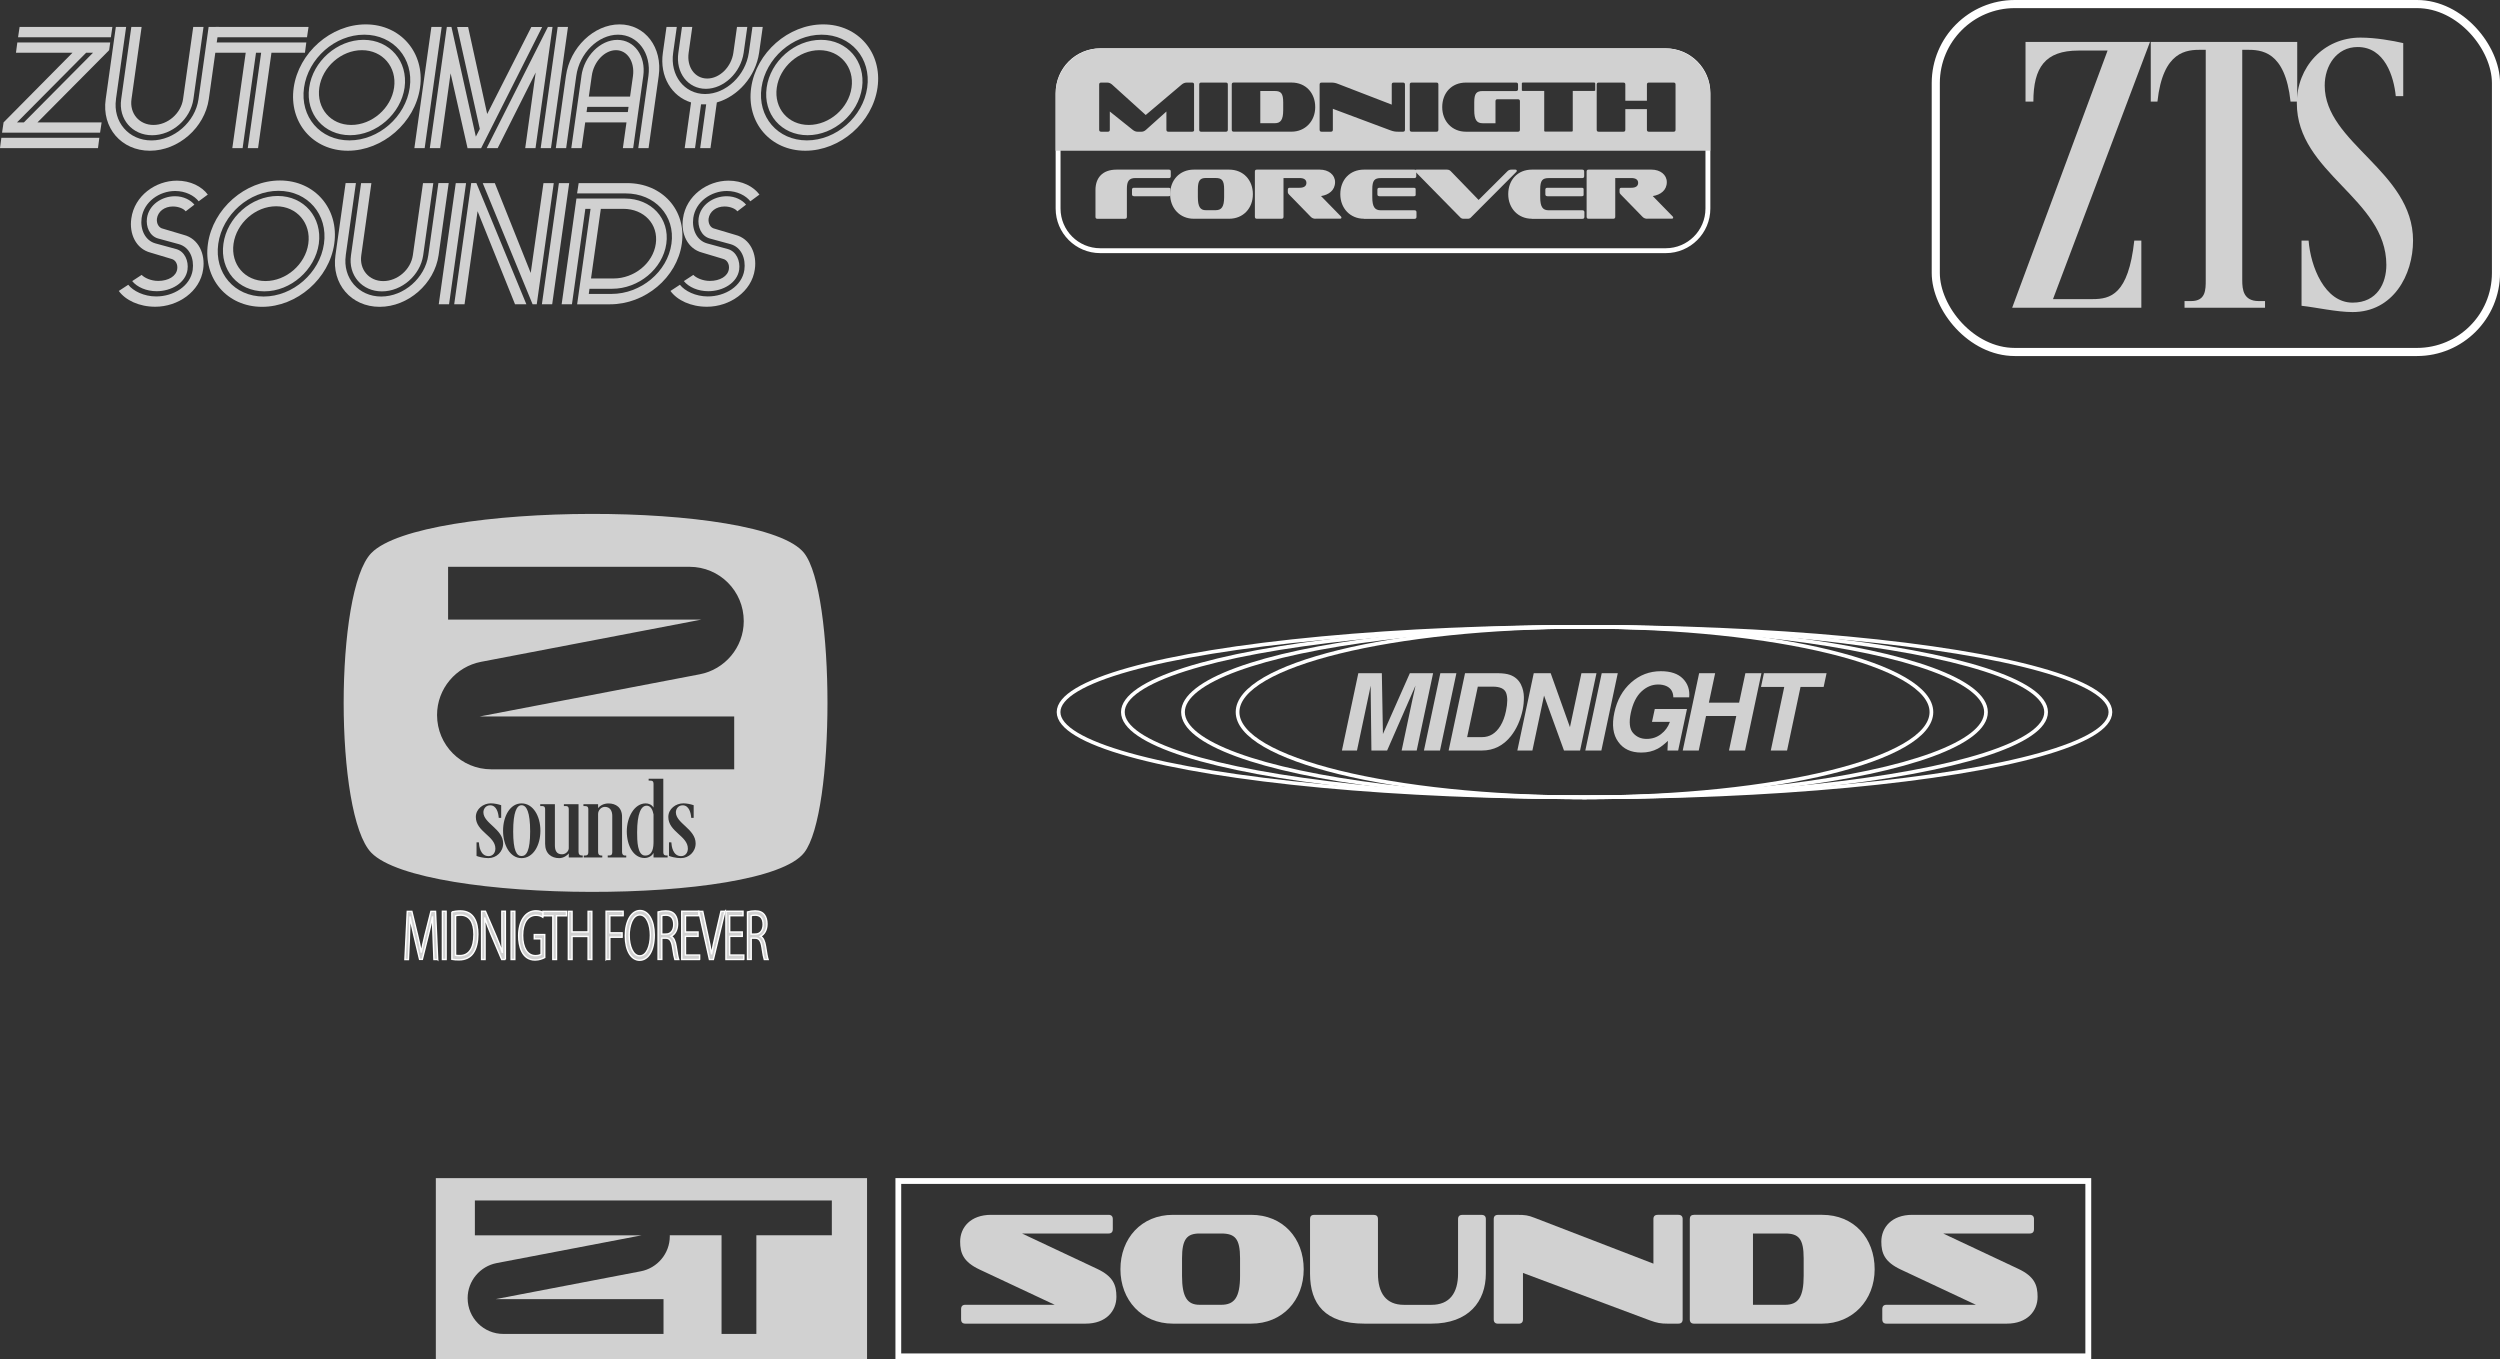 <?xml version="1.0" encoding="UTF-8"?>
<svg id="_レイヤー_2" data-name="レイヤー 2" xmlns="http://www.w3.org/2000/svg" viewBox="0 0 573.04 311.56">
  <rect x="0" y="0" width="573.04" height="311.56" fill="#333333" stroke="none"/>
  <defs>
    <style>
      .cls-1 {
        stroke-width: .85px;
      }

      .cls-1, .cls-2, .cls-3 {
        stroke: #fff;
        stroke-miterlimit: 10;
      }

      .cls-1, .cls-3 {
        fill: none;
      }

      .cls-4 {
        fill: #fff;
      }

      .cls-2 {
        stroke-width: .33px;
      }

      .cls-2, .cls-5 {
        fill: #d1d1d1;
      }

      .cls-3 {
        stroke-width: 1.86px;
      }
    </style>
  </defs>
  <g id="_レイヤー_1-2" data-name="レイヤー 1">
    <g>
      <g>
        <g>
          <ellipse class="cls-1" cx="363.19" cy="163.22" rx="92.03" ry="19.54"/>
          <ellipse class="cls-1" cx="363.19" cy="163.22" rx="79.52" ry="19.54"/>
          <ellipse class="cls-1" cx="363.19" cy="163.22" rx="105.81" ry="19.54"/>
          <ellipse class="cls-1" cx="363.19" cy="163.22" rx="120.55" ry="19.54"/>
          <g>
            <path class="cls-5" d="M317.94,172.03h-3.59l-.18-14.88c-.06.34-.16.82-.28,1.44-.12.62-.23,1.1-.31,1.45l-2.54,11.99h-3.45l3.76-17.72h5.39l.25,13.94,6.17-13.94h5.33l-3.76,17.72h-3.45l2.54-11.99c.08-.34.19-.83.33-1.45.14-.62.24-1.1.31-1.44l-6.51,14.88Z"/>
            <path class="cls-5" d="M326.39,172.03l3.76-17.72h3.68l-3.76,17.72h-3.68Z"/>
            <path class="cls-5" d="M348.64,156.94c.43.88.65,1.84.66,2.86s-.09,2-.28,2.93c-.51,2.36-1.4,4.35-2.69,5.99-1.75,2.2-3.96,3.31-6.64,3.31h-7.64l3.76-17.72h7.64c1.09.02,1.98.14,2.66.38,1.15.41,2,1.16,2.54,2.25ZM345.19,162.99c.38-1.8.4-3.19.04-4.15-.36-.97-1.38-1.45-3.07-1.45h-3.42l-2.45,11.57h3.42c1.75,0,3.15-.86,4.21-2.59.58-.95,1-2.07,1.27-3.38Z"/>
            <path class="cls-5" d="M358.49,172.03l-4.57-12.59-2.67,12.59h-3.45l3.76-17.72h3.88l4.42,12.37,2.63-12.37h3.45l-3.76,17.72h-3.7Z"/>
            <path class="cls-5" d="M363.38,172.03l3.76-17.72h3.68l-3.76,17.72h-3.68Z"/>
            <path class="cls-5" d="M378.66,165.48l.64-2.96h7.38l-2.02,9.51h-2.45l.1-2.21c-.9.84-1.67,1.44-2.31,1.78-1.11.6-2.37.9-3.8.9-2.35,0-4.1-.81-5.26-2.44-1.21-1.64-1.51-3.87-.91-6.71.61-2.87,1.89-5.17,3.84-6.9,1.95-1.73,4.22-2.6,6.82-2.6,2.25,0,3.94.57,5.06,1.71,1.12,1.14,1.6,2.57,1.44,4.28h-3.64c-.02-1.21-.53-2.06-1.51-2.54-.55-.26-1.2-.4-1.95-.4-1.43,0-2.71.54-3.86,1.62s-1.95,2.7-2.42,4.86c-.46,2.18-.29,3.72.51,4.63.8.91,1.83,1.36,3.1,1.36s2.34-.36,3.29-1.08c.95-.72,1.64-1.66,2.06-2.82h-4.1Z"/>
            <path class="cls-5" d="M391.05,164.12l-1.67,7.91h-3.67l3.76-17.72h3.67l-1.44,6.76h6.93l1.44-6.76h3.68l-3.76,17.72h-3.68l1.67-7.91h-6.93Z"/>
            <path class="cls-5" d="M403.65,157.45l.67-3.14h14.36l-.67,3.14h-5.3l-3.09,14.59h-3.73l3.09-14.59h-5.33Z"/>
          </g>
        </g>
        <g>
          <g>
            <path class="cls-2" d="M100.3,219.93h-.83l-.19-4.97c-.06-1.58-.14-3.62-.13-4.75h-.03c-.25,1.25-.57,2.61-.94,4.15l-1.38,5.54h-.62l-1.29-5.42c-.38-1.59-.67-2.99-.88-4.26h-.03c-.02,1.35-.08,3.17-.15,4.87l-.21,4.86h-.8l.54-11.05h1.04l1.36,5.61c.33,1.38.58,2.55.78,3.7h.03c.19-1.12.46-2.28.8-3.7l1.41-5.61h1.05l.49,11.05Z"/>
            <path class="cls-2" d="M101.41,208.88h.84v11.05h-.84v-11.05Z"/>
            <path class="cls-2" d="M103.58,209.03c.57-.13,1.23-.23,1.95-.23,3.11,0,4,2.62,4,5.33,0,1.75-.32,3.25-1.06,4.33-.68,1-1.81,1.55-3.22,1.55-.64,0-1.19-.03-1.67-.12v-10.87ZM104.42,218.97c.25.06.62.07.98.07,2.09,0,3.24-1.7,3.24-4.86,0-2.87-1.08-4.42-3.08-4.42-.49,0-.87.07-1.14.14v9.06Z"/>
            <path class="cls-2" d="M115.84,219.93h-.84l-2.47-5.81c-.52-1.23-1.01-2.46-1.39-3.68h-.04c.07,1.42.08,2.71.08,4.62v4.87h-.79v-11.05h.88l2.5,5.81c.55,1.32,1,2.46,1.35,3.61h.02c-.08-1.55-.1-2.87-.1-4.61v-4.81h.8v11.05Z"/>
            <path class="cls-2" d="M117.16,208.88h.84v11.05h-.84v-11.05Z"/>
            <path class="cls-2" d="M124.84,219.48c-.42.23-1.23.57-2.2.57-3.03,0-3.75-3.23-3.75-5.57,0-3.36,1.53-5.7,3.96-5.7.74,0,1.4.2,1.79.46l-.22,1c-.38-.25-.86-.45-1.58-.45-1.83,0-3.05,1.68-3.05,4.61s1.17,4.65,2.93,4.65c.65,0,1.09-.14,1.31-.32v-3.54h-1.56v-.97h2.39v5.25Z"/>
            <path class="cls-2" d="M129.84,209.91h-2.28v10.02h-.84v-10.02h-2.27v-1.01h5.4v1.01Z"/>
            <path class="cls-2" d="M135.65,219.93h-.84v-5.28h-3.69v5.28h-.84v-11.03h.84v4.71h3.69v-4.71h.84v11.03Z"/>
            <path class="cls-2" d="M138.93,219.93v-11.05h3.9v1.01h-3.05v3.93h2.81v1h-2.81v5.1h-.84Z"/>
            <path class="cls-2" d="M149.96,214.3c0,3.88-1.52,5.8-3.35,5.8-1.92,0-3.28-2.16-3.28-5.61s1.43-5.78,3.37-5.78,3.26,2.26,3.26,5.6ZM144.22,214.46c0,2.35.85,4.64,2.42,4.64s2.44-2.22,2.44-4.74c0-2.22-.76-4.65-2.42-4.65s-2.45,2.41-2.45,4.75Z"/>
            <path class="cls-2" d="M153.85,214.64c.6.28.95,1.1,1.14,2.3.24,1.59.42,2.57.57,2.99h-.87c-.12-.32-.29-1.29-.5-2.67-.22-1.54-.65-2.22-1.56-2.22h-.94v4.88h-.84v-10.89c.48-.14,1.15-.23,1.76-.23,1,0,1.66.29,2.12.9.37.48.58,1.23.58,2.06,0,1.46-.62,2.41-1.44,2.83v.04ZM152.67,214.11c1.08,0,1.77-.87,1.77-2.2,0-1.64-.86-2.14-1.81-2.14-.46,0-.78.06-.95.12v4.23h.99Z"/>
            <path class="cls-2" d="M160.35,219.93h-4.08v-11.05h3.91v1.01h-3.06v3.74h2.88v1h-2.88v4.28h3.24v1.01Z"/>
            <path class="cls-2" d="M166.17,208.88l-2.66,11.05h-.89l-2.45-11.03h.91l1.19,5.54c.32,1.49.61,2.88.81,4.17h.03c.2-1.29.52-2.72.86-4.17l1.29-5.55h.9Z"/>
            <path class="cls-2" d="M170.48,219.93h-4.08v-11.05h3.91v1.01h-3.06v3.74h2.88v1h-2.88v4.28h3.24v1.01Z"/>
            <path class="cls-2" d="M174.34,214.64c.6.28.95,1.1,1.14,2.3.24,1.59.42,2.57.57,2.99h-.87c-.12-.32-.29-1.29-.5-2.67-.22-1.54-.65-2.22-1.56-2.22h-.94v4.88h-.84v-10.89c.48-.14,1.15-.23,1.76-.23,1,0,1.66.29,2.12.9.37.48.58,1.23.58,2.06,0,1.46-.62,2.41-1.44,2.83v.04ZM173.16,214.11c1.08,0,1.77-.87,1.77-2.2,0-1.64-.86-2.14-1.81-2.14-.46,0-.78.06-.95.12v4.23h.99Z"/>
          </g>
          <g>
            <path class="cls-5" d="M148.2,184.68c-1.25,0-2.16,1.79-2.16,6.1,0,1.87.03,5.33,1.84,5.33s1.92-2,1.92-3.23v-6.21c-.19-1.04-.64-2-1.6-2Z"/>
            <path class="cls-5" d="M119.55,184.57c-1.09,0-1.92,1.52-1.92,6s.8,5.65,1.92,5.65,1.97-1.2,1.97-5.65-.83-6-1.97-6Z"/>
            <path class="cls-5" d="M184.32,126.77c-9.55-12.13-87.71-11.8-99.21,0-8.45,8.67-8.45,60.01,0,68.69,11.5,11.81,89.66,12.13,99.21,0,7.14-9.07,7.13-59.62,0-68.69ZM112,196.7c-1.25,0-2.48-.37-2.77-.51v-3.12h.53c.05.85.32,3.17,2.24,3.17.96,0,1.55-.77,1.55-1.73,0-2.91-4.48-3.84-4.48-7.25,0-1.87,1.73-3.12,3.44-3.12.77,0,1.68.19,2.37.43v2.9h-.56c-.08-1.12-.48-2.88-1.97-2.88-1.04,0-1.55.88-1.55,1.6,0,2.53,4.53,3.84,4.53,7.14,0,1.95-1.6,3.36-3.33,3.36ZM119.55,196.7c-2.64,0-4.24-2.99-4.24-6.29s1.6-6.26,4.24-6.26,4.32,2.9,4.32,6.26-1.65,6.29-4.32,6.29ZM133.57,196.54h-3.2v-.93c-.32.45-1.2,1.09-2.19,1.09-1.81,0-3.23-1.07-3.23-3.28v-7.89c0-.75-.4-.77-.77-.77h-.35v-.43h3.36v9.44c0,1.17.37,2.05,1.63,2.05.75,0,1.47-.59,1.55-1.33v-8.96c0-.75-.4-.77-.77-.77h-.35v-.43h3.36v10.95c0,.56.29.8.69.8h.27v.45ZM143.54,196.54h-4.24v-.45h.29c.37,0,.75-.05.75-.8v-8.29c0-1.12-.51-2.05-1.68-2.05-.85,0-1.57.75-1.57,1.63v8.72c0,.56.29.8.69.8h.27v.45h-4.24v-.45h.29c.37,0,.75-.05.75-.8v-9.76c0-.75-.4-.77-.77-.77h-.35v-.43h3.36v.91c.43-.61,1.33-1.09,2.37-1.09,1.71,0,3.12.93,3.12,3.07v8.08c0,.56.29.8.67.8h.29v.45ZM153.03,196.54h-3.23v-1.04c-.56,1.07-1.73,1.17-2.05,1.17-2.56,0-4.08-2.85-4.08-6.1s1.73-6.42,4.34-6.42c.64,0,1.39.27,1.79.96v-5.41c0-.75-.4-.77-.77-.77h-.35v-.43h3.36v16.79c0,.75.4.8.72.8h.27v.45ZM156.12,196.7c-1.25,0-2.48-.37-2.77-.51v-3.12h.53c.05.85.32,3.17,2.24,3.17.96,0,1.55-.77,1.55-1.73,0-2.91-4.48-3.84-4.48-7.25,0-1.87,1.73-3.12,3.44-3.12.77,0,1.68.19,2.37.43v2.9h-.56c-.08-1.12-.48-2.88-1.97-2.88-1.04,0-1.55.88-1.55,1.6,0,2.53,4.53,3.84,4.53,7.14,0,1.95-1.6,3.36-3.33,3.36ZM168.29,164.23v12.11h-55.67c-6.9,0-12.44-5.55-12.44-12.45,0-6.05,4.37-11.1,10.09-12.19l50.46-9.67h-58.02v-12.11h55.33c6.9,0,12.44,5.55,12.44,12.45,0,6.05-4.37,11.1-10.09,12.19l-50.46,9.67h58.36Z"/>
          </g>
        </g>
      </g>
      <g>
        <g>
          <path class="cls-5" d="M221.25,303.4c-.62,0-.95-.33-.95-.99v-2.34c0-.66.33-.99.95-.99h20.51l-17.22-8.08c-3.73-1.75-4.46-3.77-4.46-6.4,0-3.25,2.38-6.14,7.09-6.14h26.91c.66,0,.99.33.99.95v2.34c0,.66-.33.99-.99.99h-19.82l17.18,8.08c3.77,1.76,4.46,3.77,4.46,6.44,0,3.25-2.38,6.14-7.06,6.14h-27.6Z"/>
          <path class="cls-5" d="M268.85,303.4c-7.13,0-12.03-5.41-12.03-12.47s4.79-12.47,12.03-12.47h17.92c7.28,0,12.06,5.34,12.06,12.47s-4.86,12.47-12.06,12.47h-17.92ZM284.24,288.44c0-4.5-1.13-5.7-4.31-5.7h-4.97c-2.89,0-4.02,1.28-4.02,5.7v3.99c0,4.94,1.24,6.65,4.02,6.65h4.97c3,0,4.31-1.68,4.31-6.65v-3.99Z"/>
          <path class="cls-5" d="M312.75,303.4c-8.99,0-12.47-4.46-12.47-11.48v-12.5c0-.62.29-.95.95-.95h13.67c.62,0,.95.33.95.95v12.5c0,4.46,1.83,7.17,5.96,7.17h6.29c4.17,0,6.11-2.71,6.11-7.17v-12.5c0-.62.33-.95.99-.95h4.39c.66,0,.99.33.99.95v12.5c0,6.4-3.95,11.48-12.47,11.48h-15.36Z"/>
          <path class="cls-5" d="M382.18,303.4c-1.46,0-2.34-.15-3.95-.73l-29.14-10.89v10.64c0,.66-.33.99-.99.99h-4.72c-.66,0-.99-.33-.99-.99v-23c0-.62.33-.95.99-.95h4.5c1.61,0,2.34.07,3.91.69l27.2,10.49v-10.24c0-.62.33-.95.99-.95h4.72c.66,0,.99.33.99.95v23c0,.66-.33.99-.99.99h-2.52Z"/>
          <path class="cls-5" d="M388.28,303.4c-.62,0-.95-.33-.95-.99v-23c0-.62.33-.95.95-.95h29.39c7.28,0,12.03,5.34,12.03,12.47s-5.08,12.47-12.03,12.47h-29.39ZM413.43,288.44c0-4.5-1.13-5.7-4.24-5.7h-7.38v16.34h7.38c2.96,0,4.24-1.72,4.24-6.65v-3.99Z"/>
          <path class="cls-5" d="M432.4,303.4c-.62,0-.95-.33-.95-.99v-2.34c0-.66.33-.99.95-.99h20.51l-17.22-8.08c-3.73-1.75-4.46-3.77-4.46-6.4,0-3.25,2.38-6.14,7.09-6.14h26.91c.66,0,.99.33.99.95v2.34c0,.66-.33.99-.99.99h-19.82l17.18,8.08c3.77,1.76,4.46,3.77,4.46,6.44,0,3.25-2.38,6.14-7.06,6.14h-27.6Z"/>
        </g>
        <path class="cls-4" d="M478,271.37v38.86H206.57v-38.86h271.43M479.33,270.04H205.25v41.52h274.09v-41.52h0Z"/>
        <path class="cls-5" d="M99.9,270.04v41.52h98.84v-41.52h-98.84ZM190.67,283.14h-17.3v22.62h-7.98v-22.62h-11.87c0,.07.01.15.01.22,0,3.99-2.88,7.32-6.65,8.04l-33.26,6.38h38.47v7.98h-36.7c-4.55,0-8.2-3.66-8.2-8.2,0-3.99,2.88-7.32,6.65-8.04l33.26-6.37h-38.25v-7.98h81.82v7.98Z"/>
      </g>
      <g>
        <g>
          <g>
            <path class="cls-5" d="M479.67,68.56c4.05,0,8.19-.99,9.54-13.41h1.62v15.39h-29.61l21.87-58.95h-6.66c-7.65,0-10.35,3.87-10.35,11.7h-1.8v-13.68h28.53l-22.23,58.95h9.09Z"/>
            <path class="cls-5" d="M526.56,23.29h-1.53c-1.26-11.7-6.75-11.88-10.08-11.88h-.99v52.83c0,2.16.27,4.77,3.78,4.77h1.44v1.53h-18.45v-1.53h1.53c3.33,0,3.33-2.61,3.33-4.77V11.41h-.99c-3.33,0-8.82.18-10.08,11.88h-1.53v-13.68h33.57v13.68Z"/>
            <path class="cls-5" d="M539.25,71.53c-3.69,0-8.37-1.08-11.7-1.44v-14.94h1.62c.45,5.94,3.69,14.22,10.08,14.22,5.67,0,7.74-4.5,7.74-8.64,0-15.21-20.52-21.06-20.52-37.08,0-8.28,6.12-15.03,14.58-15.03,3.51,0,7.47.72,9.81,1.26v12.15h-1.71c-.45-4.5-2.52-11.25-8.73-11.25-4.86,0-7.56,4.32-7.56,8.82,0,13.23,20.25,19.62,20.25,35.55,0,7.92-4.59,16.38-13.86,16.38Z"/>
          </g>
          <rect class="cls-3" x="443.71" y=".93" width="128.41" height="79.75" rx="18.12" ry="18.12"/>
        </g>
        <g>
          <g>
            <path class="cls-5" d="M260.25,40.81c-1.45,0-1.95.73-1.95,2.43v6.46c0,.3-.15.45-.45.45h-6.32c-.3,0-.43-.15-.43-.45v-6.16c0-2.72,1.55-4.66,4.84-4.66h11.99c.3,0,.43.15.43.43v1.06c0,.3-.13.45-.43.45h-7.68ZM259.92,44.97c-.3,0-.45-.15-.45-.43v-1.07c0-.28.15-.43.45-.43h7.91c.3,0,.45.1.45.3v1.34c0,.2-.15.3-.45.3h-7.91Z"/>
            <path class="cls-5" d="M273.64,50.14c-3.22,0-5.43-2.44-5.43-5.63s2.16-5.63,5.43-5.63h8.09c3.29,0,5.45,2.41,5.45,5.63s-2.2,5.63-5.45,5.63h-8.09ZM280.59,43.38c0-2.03-.51-2.58-1.95-2.58h-2.25c-1.3,0-1.82.58-1.82,2.58v1.8c0,2.23.56,3,1.82,3h2.25c1.35,0,1.95-.76,1.95-3v-1.8Z"/>
            <path class="cls-5" d="M301.53,50.14c-.41,0-.79-.13-1.09-.45l-4.97-5.1c-.18-.18-.28-.31-.28-.61v-.51c0-.28.13-.43.43-.43h2.26c1.04,0,1.57-.41,1.57-1.12s-.53-1.11-1.57-1.11h-3.68v8.88c0,.3-.15.45-.45.45h-5.66c-.3,0-.45-.15-.45-.45v-10.38c0-.28.15-.43.45-.43h14.43c2,0,3.5,1.17,3.5,2.87,0,1.87-1.45,2.92-3.22,3.19l4.56,4.67c.08.07.12.18.12.26,0,.13-.1.26-.3.26h-5.65Z"/>
            <path class="cls-5" d="M312.64,50.14c-3.12,0-5.42-2.36-5.42-5.63s2.16-5.63,5.42-5.63h11.54c.3,0,.45.15.45.43v1.06c0,.3-.15.45-.45.45h-7.68c-1.44,0-1.95.54-1.95,2.58v1.8c0,2.25.59,3,1.95,3h7.73c.3,0,.45.15.45.45v1.06c0,.3-.15.45-.45.45h-11.59ZM316.17,44.97c-.3,0-.45-.15-.45-.43v-1.07c0-.28.15-.43.45-.43h7.89c.28,0,.43.1.43.3v1.34c0,.2-.15.3-.43.3h-7.89Z"/>
            <path class="cls-5" d="M337.2,49.81c-.2.21-.43.33-.69.33h-1.09c-.3,0-.53-.12-.73-.33l-10.19-10.37c-.12-.1-.15-.21-.15-.3,0-.15.12-.26.38-.26h6.92c.38,0,.64.12.86.33l6.41,6.62,6.65-6.62c.23-.21.5-.33.86-.33h.94c.18,0,.31.12.31.28,0,.07-.03.17-.13.26l-10.35,10.38Z"/>
            <path class="cls-5" d="M351.13,50.14c-3.12,0-5.42-2.36-5.42-5.63s2.16-5.63,5.42-5.63h11.54c.3,0,.45.15.45.43v1.06c0,.3-.15.45-.45.45h-7.68c-1.44,0-1.95.54-1.95,2.58v1.8c0,2.25.59,3,1.95,3h7.73c.3,0,.45.15.45.45v1.06c0,.3-.15.45-.45.45h-11.59ZM354.67,44.97c-.3,0-.45-.15-.45-.43v-1.07c0-.28.15-.43.45-.43h7.89c.28,0,.43.1.43.3v1.34c0,.2-.15.3-.43.3h-7.89Z"/>
            <path class="cls-5" d="M377.57,50.14c-.41,0-.79-.13-1.09-.45l-4.97-5.1c-.18-.18-.28-.31-.28-.61v-.51c0-.28.13-.43.43-.43h2.26c1.04,0,1.57-.41,1.57-1.12s-.53-1.11-1.57-1.11h-3.68v8.88c0,.3-.15.45-.45.45h-5.66c-.3,0-.45-.15-.45-.45v-10.38c0-.28.15-.43.45-.43h14.43c2,0,3.5,1.17,3.5,2.87,0,1.87-1.45,2.92-3.22,3.19l4.56,4.67c.08.07.12.18.12.26,0,.13-.1.26-.3.26h-5.65Z"/>
          </g>
          <path class="cls-4" d="M381.82,12.2c5.02,0,9.1,4.08,9.1,9.1v26.5c0,5.02-4.08,9.1-9.1,9.1h-129.63c-5.02,0-9.1-4.08-9.1-9.1v-26.5c0-5.02,4.08-9.1,9.1-9.1h129.63M381.82,11.08h-129.63c-5.64,0-10.22,4.57-10.22,10.22v26.5c0,5.64,4.57,10.22,10.22,10.22h129.63c5.64,0,10.22-4.57,10.22-10.22v-26.5c0-5.64-4.57-10.22-10.22-10.22h0Z"/>
          <g>
            <path class="cls-5" d="M292.21,20.86h-3.33v7.38h3.33c1.34,0,1.92-.78,1.92-3v-1.8c0-2.03-.51-2.58-1.92-2.58Z"/>
            <path class="cls-5" d="M381.63,11.08h-129.25c-5.75,0-10.41,4.66-10.41,10.41v13.06h150.06v-13.06c0-5.75-4.66-10.41-10.41-10.41ZM273.72,29.74c0,.3-.15.45-.45.45h-5.46c-.3,0-.45-.15-.45-.45v-4.18l-4.66,4.18c-.33.31-.69.45-1.02.45h-.96c-.33,0-.73-.13-1.11-.45l-5.22-4.18v4.18c0,.3-.15.45-.45.45h-1.54c-.3,0-.45-.15-.45-.45v-10.38c0-.28.15-.43.45-.43h1.42c.36,0,.73.15,1.06.43l7.74,7,8.27-7c.35-.3.76-.43,1.17-.43h1.19c.3,0,.45.15.45.43v10.38ZM281.44,29.74c0,.3-.15.45-.43.45h-5.7c-.28,0-.43-.15-.43-.45v-10.38c0-.28.15-.43.43-.43h5.7c.28,0,.43.15.43.43v10.38ZM296.04,30.18h-13.27c-.28,0-.43-.15-.43-.45v-10.38c0-.28.15-.43.43-.43h13.27c3.29,0,5.43,2.41,5.43,5.63s-2.29,5.63-5.43,5.63ZM322.04,29.74c0,.3-.15.45-.45.45h-1.14c-.66,0-1.06-.07-1.78-.33l-13.16-4.92v4.8c0,.3-.15.45-.45.45h-2.13c-.3,0-.45-.15-.45-.45v-10.38c0-.28.15-.43.45-.43h2.03c.73,0,1.06.03,1.77.31l12.28,4.74v-4.62c0-.28.15-.43.45-.43h2.13c.3,0,.45.15.45.43v10.38ZM329.7,29.74c0,.3-.15.45-.43.45h-5.7c-.28,0-.43-.15-.43-.45v-10.38c0-.28.15-.43.43-.43h5.7c.28,0,.43.15.43.43v10.38ZM348.39,29.74c0,.3-.15.45-.45.45h-11.94c-3.12,0-5.42-2.36-5.42-5.63s2.16-5.63,5.42-5.63h11.51c.3,0,.45.15.45.43v1.06c0,.3-.15.45-.45.45h-7.64c-1.44,0-1.95.54-1.95,2.58v1.8c0,2.25.59,3,1.95,3h2.92v-5.05c0-.3.15-.45.43-.45h4.72c.3,0,.45.15.45.45v6.55ZM365.65,20.67c0,.13-.1.18-.31.18h-4.84v9.11c0,.15-.1.21-.3.21h-5.93c-.21,0-.31-.07-.31-.21v-9.11h-4.82c-.21,0-.31-.05-.31-.18v-1.54c0-.15.1-.21.31-.21h16.2c.21,0,.31.07.31.21v1.54ZM384.06,29.74c0,.3-.15.45-.43.45h-5.68c-.3,0-.45-.15-.45-.45v-4.72h-4.95v4.72c0,.3-.15.45-.43.45h-5.68c-.3,0-.45-.15-.45-.45v-10.38c0-.28.15-.43.45-.43h5.68c.28,0,.43.15.43.43v3.73h4.95v-3.73c0-.28.15-.43.45-.43h5.68c.28,0,.43.15.43.43v10.38Z"/>
          </g>
        </g>
        <g>
          <path class="cls-5" d="M.31,31.59h22.46l-.31,2.36H0l.31-2.36ZM3.98,9.73h21.28l-.24,1.77L8.59,28.05h14.7l-.35,2.36H.47l.35-2.36,15.8-15.96H3.66l.31-2.36ZM5.48,28.05l15.84-15.96h-1.58L3.9,28.05h1.58ZM4.49,6.18h21.27l-.35,2.36H4.14l.35-2.36Z"/>
          <path class="cls-5" d="M26.59,22.73c-.75,5.2,2.92,9.46,8.12,9.46s10.05-4.26,10.79-9.46l2.32-16.55h2.36l-2.32,16.55c-.95,6.54-6.97,11.82-13.51,11.82s-11.07-5.28-10.12-11.82l2.32-16.55h2.36l-2.33,16.55ZM32.46,6.18l-2.32,16.55c-.47,3.27,1.77,5.91,5.04,5.91s6.3-2.64,6.78-5.91l2.33-16.55h2.36l-2.32,16.55c-.67,4.57-4.89,8.27-9.46,8.27s-7.76-3.7-7.09-8.27l2.32-16.55h2.36Z"/>
          <path class="cls-5" d="M48.93,9.73h21.28l-.31,2.36h-7.68l-3.07,21.87h-2.36l3.07-21.87h-1.18l-3.07,21.87h-2.36l3.07-21.87h-7.68l.31-2.36ZM49.44,6.18h21.28l-.35,2.36h-21.28l.35-2.36Z"/>
          <path class="cls-5" d="M83.83,5.59c8,0,13.59,6.5,12.45,14.5s-8.55,14.46-16.55,14.46-13.55-6.46-12.41-14.46,8.51-14.5,16.51-14.5ZM80.09,32.18c6.7,0,12.88-5.4,13.83-12.1s-3.74-12.13-10.44-12.13-12.84,5.44-13.79,12.13c-.95,6.7,3.7,12.1,10.4,12.1ZM83.32,9.13c6.03,0,10.24,4.92,9.42,10.95-.87,6.03-6.46,10.91-12.49,10.91s-10.24-4.88-9.38-10.91c.83-6.03,6.42-10.95,12.45-10.95ZM80.52,28.64c4.73,0,9.14-3.82,9.81-8.55s-2.64-8.59-7.37-8.59-9.1,3.86-9.77,8.59,2.6,8.55,7.33,8.55Z"/>
          <path class="cls-5" d="M98.88,6.18h2.36l-3.9,27.78h-2.36l3.9-27.78ZM103.29,16.74l-2.4,17.22h-2.37l3.9-27.78h1.06l5.59,25.14.91-1.77-5.2-23.36h2.52l4.37,19.94,10.12-19.94h2.48l-13.99,27.78h-3.11l-3.9-17.22ZM122.79,16.62l-8.71,17.33h-2.52l14.03-27.78h1.06l-3.9,27.78h-2.36l2.4-17.33ZM127.83,6.18h2.36l-3.9,27.78h-2.36l3.9-27.78Z"/>
          <path class="cls-5" d="M127.4,33.96l2.32-16.55c.91-6.54,6.42-11.82,12.29-11.82s9.89,5.28,8.98,11.82l-2.33,16.55h-2.36l2.33-16.55c.71-5.2-2.44-9.46-6.97-9.46s-8.87,4.25-9.57,9.46l-2.32,16.55h-2.36ZM133.27,17.41c.63-4.57,4.33-8.27,8.23-8.27s6.58,3.7,5.95,8.27l-2.32,16.55h-2.36l.83-5.91h-9.46l-.83,5.91h-2.36l2.33-16.55ZM134.45,25.68h9.46l.16-1.18h-9.46l-.16,1.18ZM134.96,22.14h9.46l.67-4.73c.43-3.27-1.3-5.91-3.9-5.91s-5.12,2.64-5.55,5.91l-.67,4.73Z"/>
          <path class="cls-5" d="M154.3,12.09c-.75,5.2,2.56,9.46,7.33,9.46s9.26-4.25,10.01-9.46l.83-5.91h2.36l-.83,5.91c-.79,5.44-4.85,10.01-9.69,11.39l-1.46,10.48h-2.36l1.38-10.05h-1.18l-1.38,10.05h-2.37l1.46-10.48c-4.45-1.38-7.25-5.95-6.46-11.39l.83-5.91h2.36l-.83,5.91ZM158.68,6.18l-.83,5.91c-.47,3.27,1.42,5.91,4.26,5.91s5.52-2.64,5.99-5.91l.83-5.91h2.36l-.83,5.91c-.67,4.57-4.57,8.27-8.67,8.27s-6.97-3.7-6.3-8.27l.83-5.91h2.36Z"/>
          <path class="cls-5" d="M188.69,5.59c8,0,13.59,6.5,12.45,14.5s-8.55,14.46-16.55,14.46-13.55-6.46-12.41-14.46,8.51-14.5,16.51-14.5ZM184.95,32.18c6.7,0,12.88-5.4,13.83-12.1.95-6.7-3.74-12.13-10.44-12.13s-12.84,5.44-13.79,12.13c-.95,6.7,3.7,12.1,10.4,12.1ZM188.18,9.13c6.03,0,10.24,4.92,9.42,10.95-.87,6.03-6.46,10.91-12.49,10.91s-10.24-4.88-9.38-10.91c.83-6.03,6.42-10.95,12.45-10.95ZM185.38,28.64c4.73,0,9.14-3.82,9.81-8.55s-2.64-8.59-7.37-8.59-9.1,3.86-9.77,8.59,2.6,8.55,7.33,8.55Z"/>
          <path class="cls-5" d="M42.55,48.43c-.43-.59-1.62-1.1-2.92-1.1-1.93,0-3.43,1.14-3.66,2.8-.12,1.06.39,2.09,1.38,2.29l4.77,1.42c3.43.87,4.96,4.41,4.45,7.88-.71,5.16-5.79,8.59-10.99,8.59-3.7,0-6.82-1.5-8.35-3.62l2.17-1.42c1.1,1.42,3.59,2.68,6.38,2.68,4.02,0,7.84-2.36,8.39-6.07.35-2.6-.67-5.2-3.15-5.91l-4.77-1.3c-1.97-.55-2.84-2.72-2.56-4.69.43-3.03,3.39-5,6.42-5,1.97,0,3.58.87,4.45,1.93l-2.01,1.54ZM45.54,46.14c-1.02-1.3-2.99-2.36-5.4-2.36-3.62,0-7.17,2.48-7.68,6.19-.35,2.56.75,5.16,3.19,5.83l4.77,1.3c1.93.55,2.84,2.72,2.56,4.73-.43,2.99-3.66,4.92-7.09,4.92-2.36,0-4.49-.95-5.59-2.32l2.17-1.42c.63.67,2.13,1.38,3.78,1.38,2.32,0,4.14-1.06,4.37-2.72.16-1.06-.35-2.09-1.34-2.33l-4.73-1.42c-3.43-.87-4.96-4.37-4.45-7.84.71-5.24,5.59-8.67,10.44-8.67,3.15,0,5.71,1.34,7.09,3.19l-2.09,1.54Z"/>
          <path class="cls-5" d="M64.17,41.37c8,0,13.59,6.5,12.45,14.5s-8.55,14.46-16.55,14.46-13.55-6.46-12.41-14.46,8.51-14.5,16.51-14.5ZM60.43,67.97c6.7,0,12.88-5.4,13.83-12.1.95-6.7-3.74-12.13-10.44-12.13s-12.84,5.44-13.79,12.13c-.95,6.7,3.7,12.1,10.4,12.1ZM63.66,44.92c6.03,0,10.24,4.92,9.42,10.95-.87,6.03-6.46,10.91-12.49,10.91s-10.24-4.88-9.38-10.91c.83-6.03,6.42-10.95,12.45-10.95ZM60.86,64.42c4.73,0,9.14-3.82,9.81-8.55s-2.64-8.59-7.37-8.59-9.1,3.86-9.77,8.59,2.6,8.55,7.33,8.55Z"/>
          <path class="cls-5" d="M79.26,58.51c-.75,5.2,2.92,9.46,8.12,9.46s10.05-4.26,10.79-9.46l2.32-16.55h2.36l-2.32,16.55c-.95,6.54-6.97,11.82-13.51,11.82s-11.07-5.28-10.13-11.82l2.33-16.55h2.36l-2.33,16.55ZM85.13,41.97l-2.32,16.55c-.47,3.27,1.77,5.91,5.04,5.91s6.3-2.64,6.78-5.91l2.33-16.55h2.36l-2.32,16.55c-.67,4.57-4.89,8.27-9.46,8.27s-7.76-3.7-7.09-8.27l2.32-16.55h2.36Z"/>
          <path class="cls-5" d="M104.47,41.97h2.36l-3.9,27.78h-2.36l3.9-27.78ZM109.47,48.39l-2.99,21.35h-2.37l3.9-27.78h1.18l11.46,27.78h-2.6l-8.59-21.35ZM110.66,41.97h2.76l8.23,20.6,2.92-20.6h2.36l-3.9,27.78h-.95l-11.43-27.78ZM128.11,41.97h2.36l-3.9,27.78h-2.36l3.9-27.78Z"/>
          <path class="cls-5" d="M135.35,47.87h-1.18l-3.07,21.87h-2.36l3.39-24.23h11.11c6.03,0,10.32,4.57,9.49,10.36-.83,5.79-6.38,10.32-12.41,10.32h-5.2l-.16,1.18h5.2c6.7,0,12.84-5.04,13.75-11.5s-3.82-11.54-10.52-11.54h-11.11l.36-2.36h11.11c8,0,13.63,6.15,12.53,13.91-1.1,7.76-8.43,13.87-16.43,13.87h-7.56l3.07-21.87ZM137.72,47.87l-2.25,15.96h5.16c4.73,0,9.06-3.47,9.69-7.96.63-4.49-2.72-8-7.45-8h-5.16Z"/>
          <path class="cls-5" d="M169,48.43c-.43-.59-1.62-1.1-2.92-1.1-1.93,0-3.43,1.14-3.66,2.8-.12,1.06.39,2.09,1.38,2.29l4.77,1.42c3.43.87,4.96,4.41,4.45,7.88-.71,5.16-5.79,8.59-10.99,8.59-3.7,0-6.82-1.5-8.35-3.62l2.17-1.42c1.1,1.42,3.58,2.68,6.38,2.68,4.02,0,7.84-2.36,8.39-6.07.36-2.6-.67-5.2-3.15-5.91l-4.77-1.3c-1.97-.55-2.84-2.72-2.56-4.69.43-3.03,3.39-5,6.42-5,1.97,0,3.58.87,4.45,1.93l-2.01,1.54ZM171.99,46.14c-1.02-1.3-2.99-2.36-5.4-2.36-3.62,0-7.17,2.48-7.68,6.19-.35,2.56.75,5.16,3.19,5.83l4.77,1.3c1.93.55,2.84,2.72,2.56,4.73-.43,2.99-3.66,4.92-7.09,4.92-2.36,0-4.49-.95-5.59-2.32l2.17-1.42c.63.67,2.13,1.38,3.78,1.38,2.32,0,4.14-1.06,4.37-2.72.16-1.06-.36-2.09-1.34-2.33l-4.73-1.42c-3.43-.87-4.96-4.37-4.45-7.84.71-5.24,5.59-8.67,10.44-8.67,3.15,0,5.71,1.34,7.09,3.19l-2.09,1.54Z"/>
        </g>
      </g>
    </g>
  </g>
</svg>